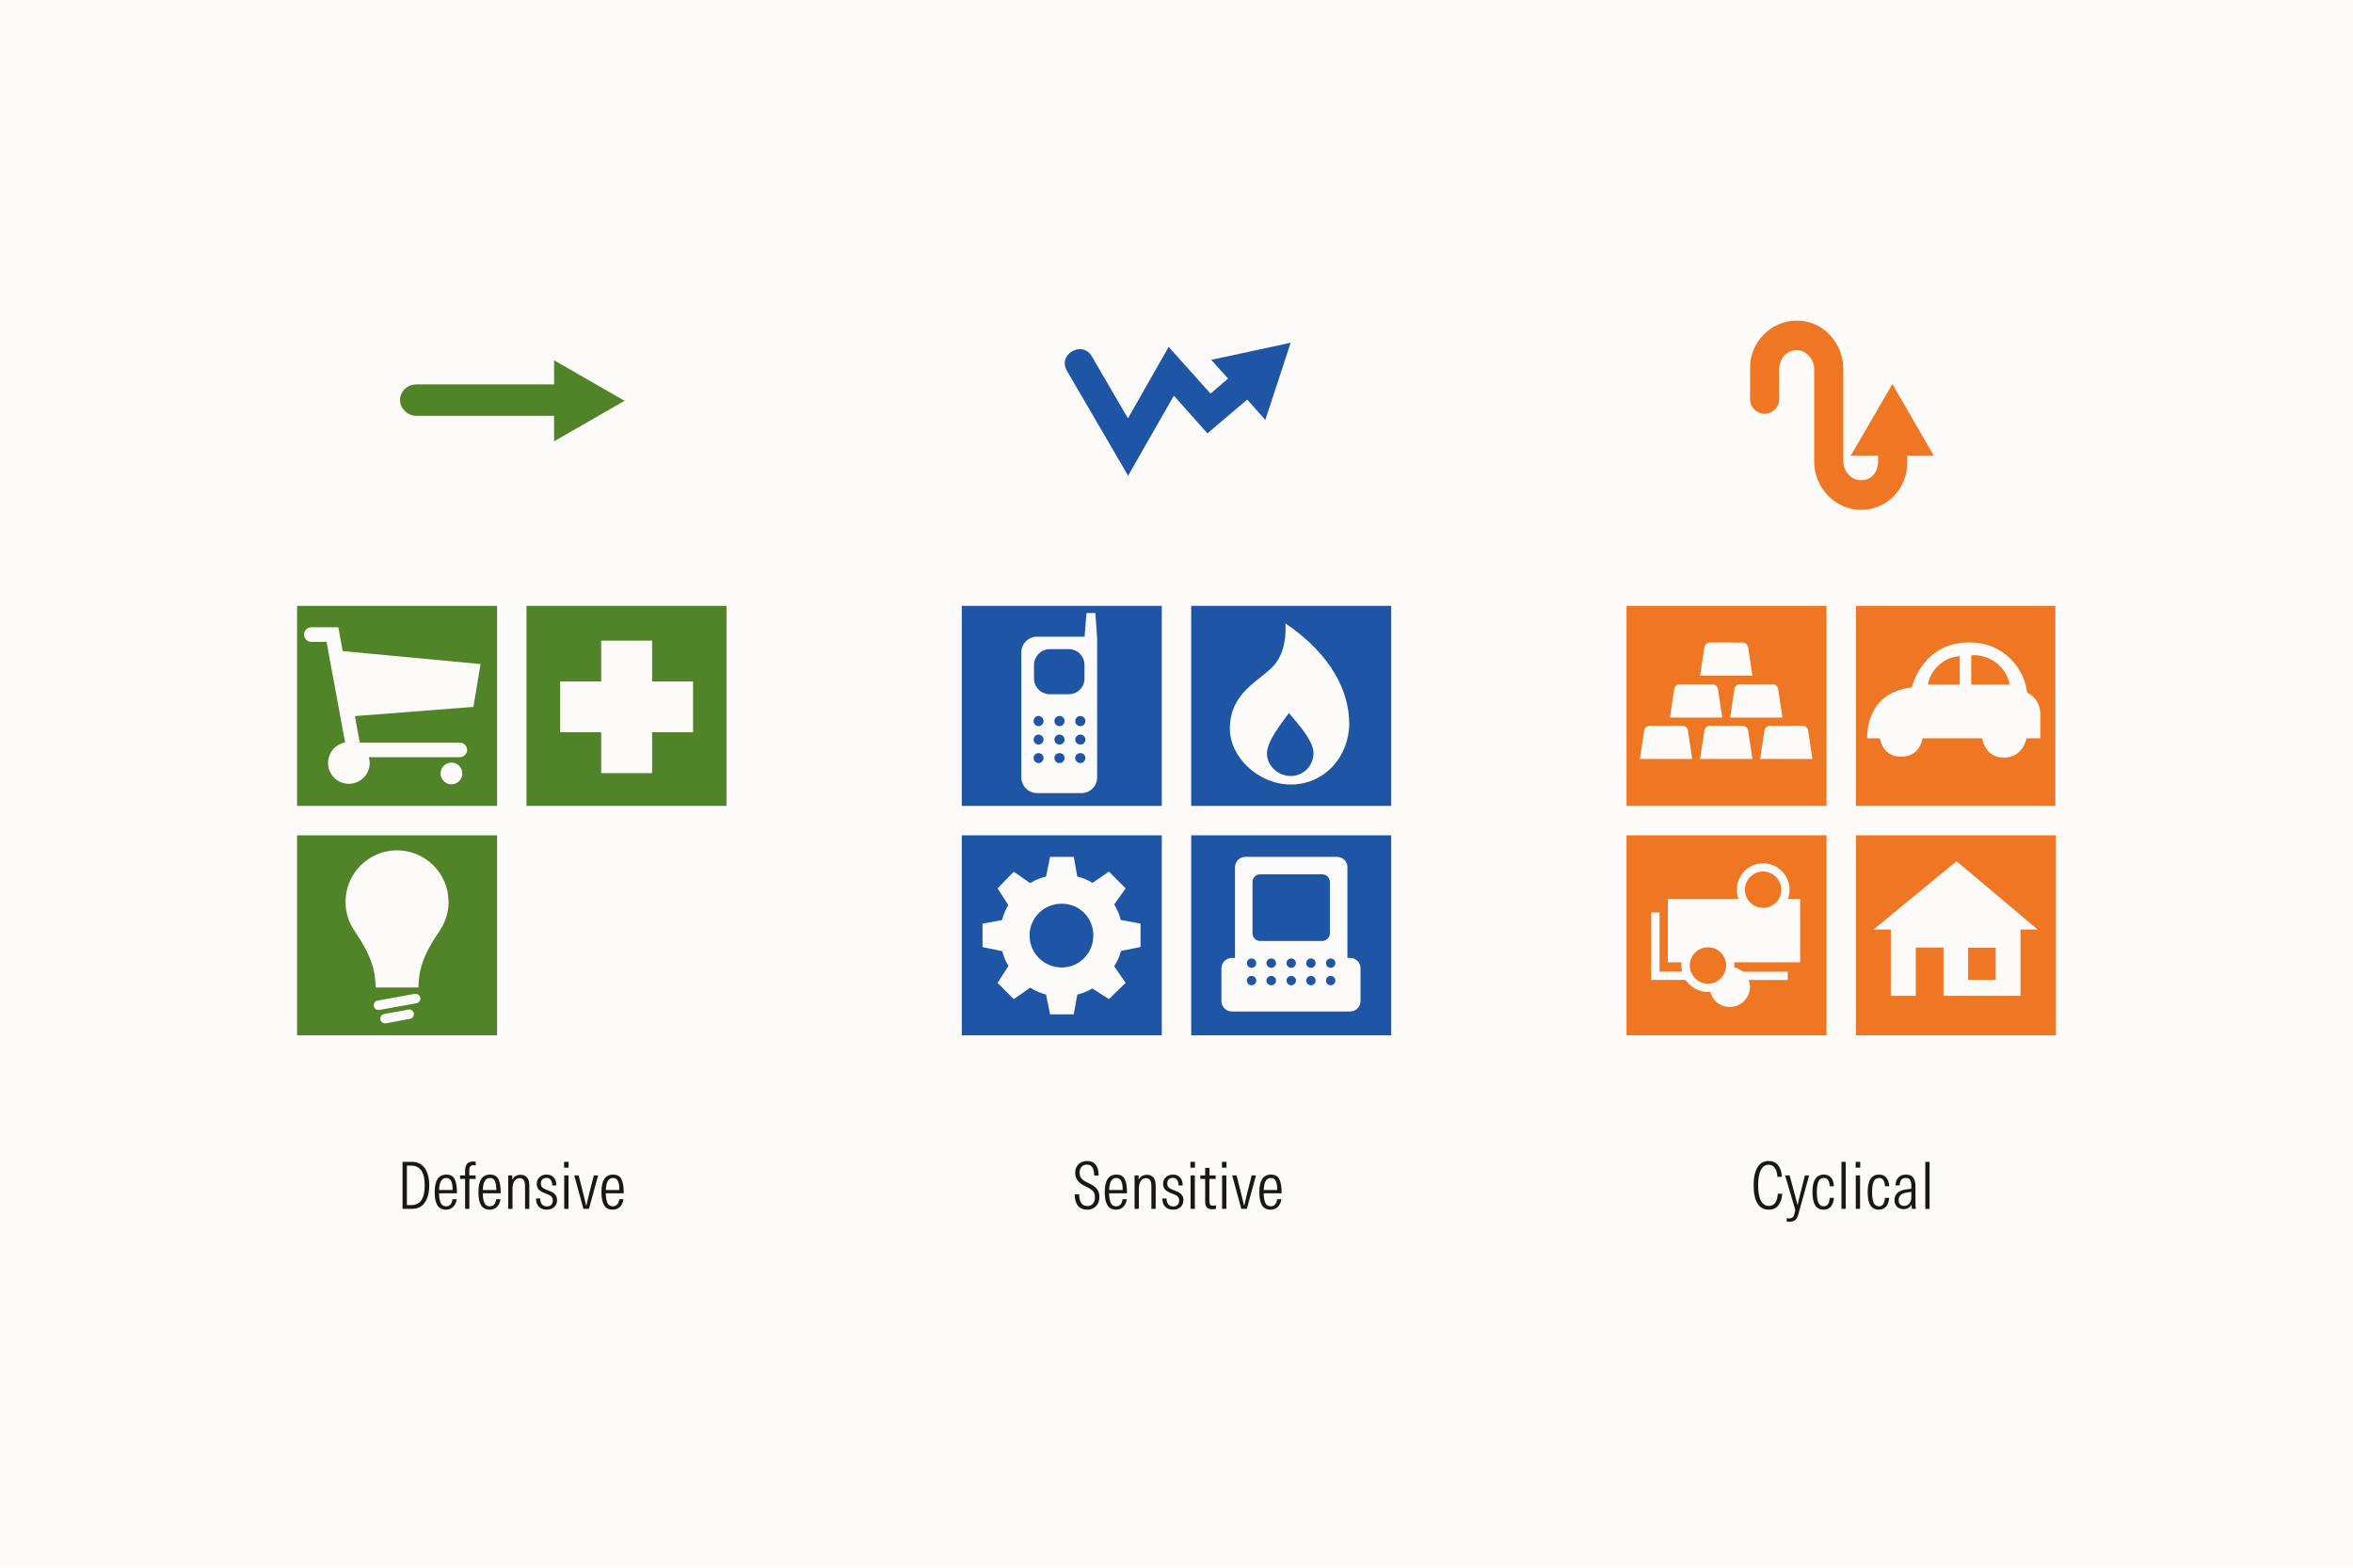 <svg width="800" height="533" viewBox="0 0 800 533" fill="none" xmlns="http://www.w3.org/2000/svg">
<rect width="800" height="533" fill="#FCFBFA"/>
<path d="M101 206H169V274H101V206ZM160.96 240.324L163.378 225.777L116.511 221.373L115.036 213.274H105.856C104.519 213.274 103.379 214.355 103.379 215.77C103.379 217.186 104.519 218.247 105.856 218.247H111.026L117.337 252.454C114.014 253.024 111.537 255.953 111.537 259.413C111.537 263.306 114.663 266.49 118.614 266.49C122.566 266.49 125.692 263.306 125.692 259.413C125.692 258.705 125.554 258.076 125.377 257.447H156.32C157.657 257.447 158.817 256.307 158.817 254.951C158.817 253.594 157.677 252.474 156.32 252.474H122.31L120.659 243.47L160.96 240.344V240.324ZM157.185 262.971C157.185 260.927 155.534 259.276 153.489 259.276C151.445 259.276 149.793 260.927 149.793 262.971C149.793 265.016 151.445 266.667 153.489 266.667C155.534 266.667 157.185 265.016 157.185 262.971Z" fill="#518428"/>
<path d="M179 206H247V274H179V206ZM235.634 231.692H221.707V217.805H204.392V231.692H190.445V248.957H204.392V262.863H221.707V248.957H235.634V231.692Z" fill="#518428"/>
<path d="M169 284V352H101V284H169ZM152.497 306.588C152.497 296.955 144.62 289.111 134.99 289.111C125.36 289.111 117.483 296.955 117.483 306.588C117.483 310.225 118.566 313.665 120.476 316.417C126.168 324.714 127.645 329.805 127.704 335.742H142.277C142.336 329.805 143.813 324.694 149.504 316.417C151.355 313.665 152.517 310.245 152.517 306.588H152.497ZM142.926 339.497V339.241C142.73 338.396 142.021 337.905 141.253 337.905H140.997L128.334 340.205C127.566 340.323 127.074 341.03 127.074 341.797V342.053C127.192 342.878 127.901 343.389 128.669 343.389H128.925L141.587 341.109C142.414 340.971 142.926 340.264 142.926 339.517V339.497ZM140.741 344.805V344.549C140.563 343.783 139.913 343.212 139.145 343.212L130.638 344.746C129.811 344.884 129.299 345.572 129.299 346.338V346.594C129.496 347.439 130.185 347.931 130.953 347.931H131.209L139.382 346.397C140.229 346.26 140.721 345.572 140.721 344.805H140.741Z" fill="#518428"/>
<path d="M395 206V274H327V206H395ZM373.041 217.402L372.412 208.418H369.404L368.755 216.459H352.615C349.686 216.459 347.249 218.818 347.249 221.747V264.288C347.249 267.277 349.667 269.655 352.615 269.655H367.674C370.662 269.655 373.021 267.296 373.021 264.288V217.402H373.041ZM354.798 245.16C354.798 246.124 354.031 246.89 353.068 246.89C352.163 246.89 351.416 246.124 351.416 245.16C351.416 244.197 352.183 243.43 353.068 243.43C354.011 243.43 354.798 244.197 354.798 245.16ZM354.798 251.491C354.798 252.395 354.031 253.142 353.068 253.142C352.163 253.142 351.416 252.375 351.416 251.491C351.416 250.527 352.183 249.761 353.068 249.761C354.011 249.761 354.798 250.527 354.798 251.491ZM354.798 257.722C354.798 258.666 354.031 259.452 353.068 259.452C352.163 259.452 351.416 258.686 351.416 257.722C351.416 256.759 352.183 256.051 353.068 256.051C354.011 256.051 354.798 256.759 354.798 257.722ZM363.428 236.039H356.921C353.992 236.039 351.554 233.68 351.554 230.672V226.072C351.554 223.143 353.972 220.705 356.921 220.705H363.428C366.357 220.705 368.716 223.123 368.716 226.072V230.672C368.716 233.66 366.357 236.039 363.428 236.039ZM361.953 245.16C361.953 246.124 361.187 246.89 360.223 246.89C359.26 246.89 358.493 246.124 358.493 245.16C358.493 244.197 359.26 243.43 360.223 243.43C361.187 243.43 361.953 244.197 361.953 245.16ZM361.953 251.491C361.953 252.395 361.187 253.142 360.223 253.142C359.26 253.142 358.493 252.375 358.493 251.491C358.493 250.527 359.26 249.761 360.223 249.761C361.187 249.761 361.953 250.527 361.953 251.491ZM361.953 257.722C361.953 258.666 361.187 259.452 360.223 259.452C359.26 259.452 358.493 258.686 358.493 257.722C358.493 256.759 359.26 256.051 360.223 256.051C361.187 256.051 361.953 256.759 361.953 257.722ZM369.031 245.16C369.031 246.124 368.264 246.89 367.301 246.89C366.337 246.89 365.571 246.124 365.571 245.16C365.571 244.197 366.337 243.43 367.301 243.43C368.264 243.43 369.031 244.197 369.031 245.16ZM369.031 251.491C369.031 252.395 368.264 253.142 367.301 253.142C366.337 253.142 365.571 252.375 365.571 251.491C365.571 250.527 366.337 249.761 367.301 249.761C368.264 249.761 369.031 250.527 369.031 251.491ZM369.031 257.722C369.031 258.666 368.264 259.452 367.301 259.452C366.337 259.452 365.571 258.686 365.571 257.722C365.571 256.759 366.337 256.051 367.301 256.051C368.264 256.051 369.031 256.759 369.031 257.722Z" fill="#1F55A5"/>
<path d="M405 206H473V274H405V206ZM458.708 245.857C458.708 235.598 453.105 222.843 437.024 211.935C437.083 212.505 437.083 212.761 437.083 213.979C437.083 216.908 436.572 222.469 432.955 226.42C428.158 231.647 418.152 235.421 418.152 247.724C418.152 257.727 428.158 266.728 438.813 266.728C450.491 266.728 458.728 257.157 458.728 245.857H458.708ZM438.223 242.417C441.349 246.171 446.578 251.792 446.578 256.057C446.578 260.321 443.197 263.839 438.853 263.839C434.508 263.839 430.753 260.341 430.753 256.194C430.753 252.047 435.412 246.309 438.223 242.417Z" fill="#1F55A5"/>
<path d="M327 284H395V352H327V284ZM387.773 314.013L381.057 312.795C380.604 310.949 379.836 309.102 378.812 307.511L382.712 302.031L377.02 296.355L371.388 300.185C369.793 299.163 368.139 298.456 366.268 298.024L365.067 291.326H357.012L355.653 298.024C353.802 298.476 352.01 299.163 350.238 300.263L344.665 296.374L339.17 302.051L342.814 307.727C341.868 309.259 341.218 310.988 340.647 312.834L334.05 314.052V322.007L340.765 323.402C341.277 325.248 341.849 326.839 342.873 328.43L339.17 334.165L344.665 339.704L350.238 335.815C352.03 336.895 353.802 337.661 355.653 338.172L357.012 344.87H365.067L366.268 338.172C368.139 337.661 369.793 337.092 371.388 336.07L377.02 339.704L382.712 334.165L378.812 328.548C379.836 326.898 380.663 325.228 381.116 323.323L387.773 321.987V314.032V314.013ZM371.723 318.039C371.723 324.089 366.997 328.94 360.97 328.94C354.944 328.94 350.041 324.089 350.041 318.039C350.041 311.99 354.964 307.256 360.97 307.256C366.977 307.256 371.723 311.97 371.723 318.039Z" fill="#1F55A5"/>
<path d="M473 284V352H405V284H473ZM462.582 329.255C462.582 327.291 460.987 325.7 459.077 325.7H458.112V294.842C458.112 292.858 456.517 291.326 454.528 291.326H423.413C421.483 291.326 419.888 292.858 419.888 294.842V325.7H418.864C416.875 325.7 415.28 327.291 415.28 329.255V340.411C415.28 342.317 416.875 343.908 418.864 343.908H459.057C460.968 343.908 462.563 342.317 462.563 340.411V329.255H462.582ZM427.115 327.467C427.115 328.351 426.426 329.058 425.52 329.058C424.614 329.058 423.925 328.351 423.925 327.467C423.925 326.583 424.634 325.876 425.52 325.876C426.406 325.876 427.115 326.583 427.115 327.467ZM427.115 333.399C427.115 334.303 426.426 334.99 425.52 334.99C424.614 334.99 423.925 334.283 423.925 333.399C423.925 332.515 424.634 331.808 425.52 331.808C426.406 331.808 427.115 332.515 427.115 333.399ZM449.487 319.945H428.454C426.997 319.945 425.835 318.727 425.835 317.273V299.93C425.835 298.456 426.977 297.258 428.454 297.258H449.487C450.964 297.258 452.165 298.456 452.165 299.93V317.273C452.165 318.746 450.964 319.945 449.487 319.945ZM433.831 327.467C433.831 328.351 433.141 329.058 432.235 329.058C431.33 329.058 430.562 328.351 430.562 327.467C430.562 326.583 431.33 325.876 432.235 325.876C433.141 325.876 433.831 326.583 433.831 327.467ZM433.831 333.399C433.831 334.303 433.141 334.99 432.235 334.99C431.33 334.99 430.562 334.283 430.562 333.399C430.562 332.515 431.33 331.808 432.235 331.808C433.141 331.808 433.831 332.515 433.831 333.399ZM440.605 327.467C440.605 328.351 439.916 329.058 439.01 329.058C438.104 329.058 437.415 328.351 437.415 327.467C437.415 326.583 438.104 325.876 439.01 325.876C439.916 325.876 440.605 326.583 440.605 327.467ZM440.605 333.399C440.605 334.303 439.916 334.99 439.01 334.99C438.104 334.99 437.415 334.283 437.415 333.399C437.415 332.515 438.104 331.808 439.01 331.808C439.916 331.808 440.605 332.515 440.605 333.399ZM447.301 327.467C447.301 328.351 446.611 329.058 445.705 329.058C444.8 329.058 444.11 328.351 444.11 327.467C444.11 326.583 444.819 325.876 445.705 325.876C446.592 325.876 447.301 326.583 447.301 327.467ZM447.301 333.399C447.301 334.303 446.611 334.99 445.705 334.99C444.8 334.99 444.11 334.283 444.11 333.399C444.11 332.515 444.819 331.808 445.705 331.808C446.592 331.808 447.301 332.515 447.301 333.399ZM454.016 327.467C454.016 328.351 453.327 329.058 452.421 329.058C451.515 329.058 450.826 328.351 450.826 327.467C450.826 326.583 451.535 325.876 452.421 325.876C453.307 325.876 454.016 326.583 454.016 327.467ZM454.016 333.399C454.016 334.303 453.327 334.99 452.421 334.99C451.515 334.99 450.826 334.283 450.826 333.399C450.826 332.515 451.535 331.808 452.421 331.808C453.307 331.808 454.016 332.515 454.016 333.399Z" fill="#1F55A5"/>
<path d="M621 274H553V206H621V274ZM575.332 258.057L573.937 248.817C573.937 247.677 573.111 246.772 572.01 246.772H560.844C559.763 246.772 558.937 247.677 558.937 248.817L557.541 258.057H575.332ZM585.535 243.961L584.14 234.643C584.14 233.562 583.314 232.677 582.292 232.677H571.066C570.044 232.677 569.16 233.581 569.16 234.643L567.764 243.961H585.555H585.535ZM595.797 229.728L594.402 220.489C594.402 219.407 593.517 218.444 592.495 218.444H581.269C580.247 218.444 579.422 219.407 579.422 220.489L578.006 229.728H595.797ZM595.797 258.057L594.402 248.817C594.402 247.677 593.517 246.772 592.495 246.772H581.269C580.247 246.772 579.422 247.677 579.422 248.817L578.006 258.057H595.797ZM606.02 243.961L604.605 234.643C604.605 233.562 603.779 232.677 602.757 232.677H591.531C590.45 232.677 589.624 233.581 589.624 234.643L588.229 243.961H606.02ZM616.223 258.057L614.807 248.817C614.807 247.677 613.982 246.772 612.901 246.772H601.734C600.653 246.772 599.827 247.677 599.827 248.817L598.432 258.057H616.223Z" fill="#EF7622"/>
<path d="M631 206H698.804V274H631V206ZM693.698 251.065V243.152C693.698 237.811 690.144 235.906 689.182 235.435C688.475 228.169 682.054 218.41 669.428 218.41C653.876 218.41 650.185 233.019 649.988 233.707C634.947 235.552 634.829 248.414 634.829 251.026H639.169C639.228 251.733 640.249 257.27 646.375 257.27C652.502 257.27 653.503 251.792 653.64 251.026H673.905C673.964 251.477 674.985 257.584 681.288 257.584C687.591 257.584 688.868 251.595 689.005 251.026H693.718L693.698 251.065ZM655.467 232.764C656.291 227.914 660.552 223.535 666.286 223.083V232.764H655.467ZM671.274 222.769C676.811 222.769 682.231 226.834 683.252 232.764H670.194V222.828C670.508 222.769 670.901 222.769 671.274 222.769Z" fill="#EF7622"/>
<path d="M553 352V284H621V352H553ZM612.016 305.625H607.868C608.241 304.661 608.438 303.639 608.438 302.499C608.438 297.584 604.408 293.515 599.434 293.515C594.461 293.515 590.509 297.604 590.509 302.499C590.509 303.639 590.706 304.661 591.079 305.625H567.036V327.191H571.696C571.696 327.564 571.637 327.898 571.637 328.272C571.637 329.038 571.755 329.727 571.892 330.375H564.225V310.225H561.414V333.186H573.091C574.762 335.604 577.495 337.276 580.621 337.276C580.935 337.276 581.191 337.217 581.466 337.217C582.233 340.224 584.906 342.387 588.091 342.387C591.866 342.387 594.991 339.32 594.991 335.565C594.991 334.72 594.795 333.973 594.539 333.206H607.809V330.395H592.632C591.807 329.687 590.725 329.117 589.585 328.862C589.644 328.606 589.644 328.35 589.644 328.095C589.644 327.898 589.644 327.584 589.585 327.191H612.036V305.625H612.016ZM586.872 328.272C586.872 331.653 584.061 334.464 580.68 334.464C577.298 334.464 574.507 331.653 574.507 328.272C574.507 324.89 577.259 322.079 580.68 322.079C584.1 322.079 586.872 324.812 586.872 328.272ZM605.627 302.499C605.627 305.939 602.875 308.672 599.434 308.672C595.994 308.672 593.261 305.939 593.261 302.499C593.261 299.059 596.073 296.306 599.434 296.306C602.796 296.306 605.627 299.118 605.627 302.499Z" fill="#EF7622"/>
<path d="M699 352H631V284H699V352ZM686.949 316.024H692.807L665.187 292.807L636.996 316.024H642.854V338.612H651.347V322.158H660.783V338.612H686.949V316.024ZM678.515 333.167H669.138V322.197H678.515V333.167Z" fill="#EF7622"/>
<path d="M657.484 154.955L643.399 130.57L629.217 154.955H638.518V157.381C638.518 158.4 637.814 163.277 632.69 163.277C629.217 163.277 626.716 160.05 626.716 156.993V125.451C626.716 116.716 619.867 109 610.979 109C602.091 109 595 116.328 595 124.965V135.738C595 138.407 597.283 140.688 599.954 140.688C602.625 140.688 604.908 138.407 604.908 135.738V125.038C604.908 124.48 605.612 119.069 610.979 119.069C614.209 119.069 616.807 122.296 616.807 125.451V156.993C616.807 165.655 623.826 173.347 632.714 173.347C641.602 173.347 648.45 166.116 648.45 157.381V154.955H657.508H657.484Z" fill="#EF7622"/>
<path d="M438.86 116.524L411.807 122.353L417.539 128.715L411.565 133.815L397.334 117.933L383.492 142.242L371.301 121.308C370.281 119.414 368.703 118.71 367.124 118.71C364.526 118.71 362 120.847 362 123.518C362 124.295 362.243 125.242 362.777 126.117L383.54 161.742L399.107 134.519L410.52 147.341L424.047 135.855L430.191 142.776L438.836 116.5L438.86 116.524Z" fill="#1F55A5"/>
<path d="M212.375 136.281L188.382 122.5V130.691H141.585C138.598 130.691 136 133.049 136 136.038C136 138.785 138.526 141.385 141.513 141.385H188.382V150.038L212.375 136.257V136.281Z" fill="#518428"/>
<path d="M601.367 411.286C599.666 411.286 598.382 410.575 597.517 409.152C596.652 407.715 596.219 405.669 596.219 403.014C596.219 400.374 596.652 398.335 597.517 396.898C598.382 395.461 599.658 394.742 601.345 394.742C602.724 394.742 603.794 395.226 604.557 396.194C605.32 397.162 605.738 398.475 605.811 400.132H604.293C604.264 398.988 604 398.02 603.501 397.228C603.017 396.421 602.291 396.018 601.323 396.018C600.164 396.018 599.277 396.619 598.661 397.822C598.06 399.01 597.759 400.741 597.759 403.014C597.759 405.287 598.067 407.025 598.683 408.228C599.314 409.416 600.223 410.01 601.411 410.01C603.244 410.01 604.256 408.631 604.447 405.874H605.965C605.833 407.546 605.386 408.866 604.623 409.834C603.875 410.802 602.79 411.286 601.367 411.286ZM608.375 415.4C608.067 415.4 607.767 415.378 607.473 415.334V414.19C607.737 414.234 608.009 414.256 608.287 414.256C608.815 414.256 609.219 414.131 609.497 413.882C609.791 413.647 610.011 413.171 610.157 412.452L610.377 411.374L606.923 399.648H608.463L610.091 405.72L610.487 407.15C610.605 407.59 610.722 408.037 610.839 408.492C610.971 408.932 611.067 409.306 611.125 409.614H611.213C611.301 409.013 611.514 408.067 611.851 406.776L612.049 405.962L613.655 399.648H615.085L611.345 413.112C611.111 413.919 610.759 414.498 610.289 414.85C609.82 415.217 609.182 415.4 608.375 415.4ZM620.025 411.286C618.734 411.286 617.774 410.795 617.143 409.812C616.527 408.829 616.219 407.333 616.219 405.324C616.219 403.344 616.534 401.855 617.165 400.858C617.81 399.861 618.808 399.362 620.157 399.362C621.184 399.362 621.983 399.707 622.555 400.396C623.142 401.085 623.464 402.061 623.523 403.322H622.093C622.064 402.471 621.888 401.789 621.565 401.276C621.242 400.763 620.766 400.506 620.135 400.506C619.27 400.506 618.646 400.902 618.265 401.694C617.898 402.486 617.715 403.696 617.715 405.324C617.715 406.996 617.898 408.221 618.265 408.998C618.646 409.761 619.248 410.142 620.069 410.142C620.7 410.142 621.184 409.893 621.521 409.394C621.858 408.895 622.042 408.191 622.071 407.282H623.523C623.435 408.558 623.083 409.548 622.467 410.252C621.851 410.941 621.037 411.286 620.025 411.286ZM626.078 395.028H627.53V411H626.078V395.028ZM630.955 399.648H632.407V411H630.955V399.648ZM630.911 395.028H632.451V397.008H630.911V395.028ZM638.802 411.286C637.512 411.286 636.551 410.795 635.92 409.812C635.304 408.829 634.996 407.333 634.996 405.324C634.996 403.344 635.312 401.855 635.942 400.858C636.588 399.861 637.585 399.362 638.934 399.362C639.961 399.362 640.76 399.707 641.332 400.396C641.919 401.085 642.242 402.061 642.3 403.322H640.87C640.841 402.471 640.665 401.789 640.342 401.276C640.02 400.763 639.543 400.506 638.912 400.506C638.047 400.506 637.424 400.902 637.042 401.694C636.676 402.486 636.492 403.696 636.492 405.324C636.492 406.996 636.676 408.221 637.042 408.998C637.424 409.761 638.025 410.142 638.846 410.142C639.477 410.142 639.961 409.893 640.298 409.394C640.636 408.895 640.819 408.191 640.848 407.282H642.3C642.212 408.558 641.86 409.548 641.244 410.252C640.628 410.941 639.814 411.286 638.802 411.286ZM647.232 411.11C646.308 411.11 645.552 410.839 644.966 410.296C644.394 409.753 644.108 409.005 644.108 408.052C644.108 407.04 644.445 406.219 645.12 405.588C645.794 404.957 646.828 404.554 648.222 404.378L649.828 404.18V403.014C649.828 402.149 649.674 401.511 649.366 401.1C649.058 400.689 648.588 400.484 647.958 400.484C647.298 400.484 646.784 400.704 646.418 401.144C646.066 401.584 645.882 402.215 645.868 403.036H644.46C644.489 401.907 644.812 401.012 645.428 400.352C646.058 399.692 646.924 399.362 648.024 399.362C649.197 399.362 650.026 399.714 650.51 400.418C650.994 401.107 651.236 402.053 651.236 403.256V408.118C651.236 408.895 651.243 409.482 651.258 409.878C651.287 410.259 651.331 410.633 651.39 411H650.026C649.967 410.589 649.938 410.069 649.938 409.438C649.718 409.951 649.358 410.362 648.86 410.67C648.376 410.963 647.833 411.11 647.232 411.11ZM647.43 410.01C648.104 410.01 648.669 409.753 649.124 409.24C649.593 408.712 649.828 407.993 649.828 407.084V405.236L648.42 405.434C647.408 405.566 646.667 405.859 646.198 406.314C645.743 406.754 645.516 407.348 645.516 408.096C645.516 408.697 645.684 409.167 646.022 409.504C646.374 409.841 646.843 410.01 647.43 410.01ZM654.588 395.028H656.04V411H654.588V395.028Z" fill="#1B1713"/>
<path d="M369.631 411.286C368.267 411.286 367.218 410.839 366.485 409.944C365.752 409.049 365.385 407.751 365.385 406.05H366.903C366.932 408.719 367.849 410.054 369.653 410.054C370.474 410.054 371.112 409.79 371.567 409.262C372.036 408.734 372.271 407.993 372.271 407.04C372.271 406.248 372.088 405.61 371.721 405.126C371.354 404.642 370.687 404.165 369.719 403.696L368.729 403.212C367.644 402.669 366.844 402.039 366.331 401.32C365.818 400.601 365.561 399.736 365.561 398.724C365.561 397.947 365.73 397.257 366.067 396.656C366.419 396.055 366.903 395.585 367.519 395.248C368.15 394.911 368.861 394.742 369.653 394.742C370.929 394.742 371.89 395.16 372.535 395.996C373.195 396.832 373.525 398.057 373.525 399.67H372.007C371.992 398.423 371.78 397.499 371.369 396.898C370.973 396.282 370.372 395.974 369.565 395.974C368.788 395.974 368.172 396.223 367.717 396.722C367.277 397.221 367.057 397.881 367.057 398.702C367.057 399.45 367.24 400.073 367.607 400.572C367.988 401.071 368.612 401.533 369.477 401.958L370.731 402.574C371.802 403.102 372.579 403.718 373.063 404.422C373.547 405.111 373.789 405.955 373.789 406.952C373.789 408.257 373.408 409.306 372.645 410.098C371.897 410.89 370.892 411.286 369.631 411.286ZM379.459 411.286C378.125 411.286 377.149 410.795 376.533 409.812C375.917 408.815 375.609 407.326 375.609 405.346C375.609 403.351 375.932 401.855 376.577 400.858C377.223 399.861 378.227 399.362 379.591 399.362C380.999 399.362 381.953 399.912 382.451 401.012C382.965 402.097 383.207 403.667 383.177 405.72H377.083C377.113 407.084 377.296 408.162 377.633 408.954C377.971 409.746 378.594 410.142 379.503 410.142C380.105 410.142 380.589 409.937 380.955 409.526C381.337 409.101 381.571 408.507 381.659 407.744H383.111C382.935 408.903 382.517 409.783 381.857 410.384C381.212 410.985 380.413 411.286 379.459 411.286ZM381.703 404.598C381.733 401.87 381.029 400.506 379.591 400.506C378.77 400.506 378.161 400.851 377.765 401.54C377.369 402.215 377.149 403.234 377.105 404.598H381.703ZM385.748 399.648H387.112V401.122C387.362 400.609 387.728 400.198 388.212 399.89C388.711 399.582 389.29 399.428 389.95 399.428C390.904 399.428 391.637 399.736 392.15 400.352C392.664 400.953 392.92 401.892 392.92 403.168V411H391.468V403.388C391.468 402.391 391.314 401.672 391.006 401.232C390.713 400.792 390.258 400.572 389.642 400.572C388.865 400.572 388.264 400.909 387.838 401.584C387.413 402.259 387.2 403.102 387.2 404.114V411H385.748V399.648ZM398.828 411.286C397.728 411.286 396.841 410.956 396.166 410.296C395.506 409.621 395.183 408.683 395.198 407.48H396.606C396.606 408.345 396.811 409.013 397.222 409.482C397.633 409.951 398.19 410.186 398.894 410.186C399.51 410.186 400.001 410.01 400.368 409.658C400.735 409.291 400.918 408.785 400.918 408.14C400.918 407.627 400.771 407.209 400.478 406.886C400.199 406.563 399.745 406.285 399.114 406.05L397.926 405.588C397.09 405.251 396.467 404.84 396.056 404.356C395.645 403.872 395.44 403.249 395.44 402.486C395.44 401.562 395.755 400.814 396.386 400.242C397.017 399.655 397.816 399.362 398.784 399.362C399.825 399.362 400.639 399.692 401.226 400.352C401.813 400.997 402.106 401.899 402.106 403.058H400.698C400.698 402.237 400.529 401.599 400.192 401.144C399.855 400.689 399.363 400.462 398.718 400.462C398.161 400.462 397.706 400.638 397.354 400.99C397.017 401.327 396.848 401.789 396.848 402.376C396.848 402.904 396.987 403.329 397.266 403.652C397.545 403.96 398.007 404.239 398.652 404.488L399.796 404.928C400.661 405.265 401.299 405.676 401.71 406.16C402.135 406.629 402.348 407.253 402.348 408.03C402.348 409.013 402.025 409.805 401.38 410.406C400.749 410.993 399.899 411.286 398.828 411.286ZM404.783 399.648H406.235V411H404.783V399.648ZM404.739 395.028H406.279V397.008H404.739V395.028ZM412.058 411.154C411.281 411.154 410.702 410.941 410.32 410.516C409.939 410.076 409.748 409.475 409.748 408.712V400.836H408.098V399.648H409.748V397.074H411.2V399.648H413.312V400.836H411.178V408.492C411.178 408.991 411.266 409.357 411.442 409.592C411.633 409.827 411.941 409.944 412.366 409.944C412.748 409.944 413.1 409.885 413.422 409.768V410.978C413.026 411.095 412.572 411.154 412.058 411.154ZM415.504 399.648H416.956V411H415.504V399.648ZM415.46 395.028H417V397.008H415.46V395.028ZM418.929 399.648H420.425L421.987 405.852C422.442 407.627 422.764 408.961 422.955 409.856H423.043C423.439 408.052 423.754 406.71 423.989 405.83L425.573 399.648H427.025L423.923 411H422.031L418.929 399.648ZM432.01 411.286C430.676 411.286 429.7 410.795 429.084 409.812C428.468 408.815 428.16 407.326 428.16 405.346C428.16 403.351 428.483 401.855 429.128 400.858C429.774 399.861 430.778 399.362 432.142 399.362C433.55 399.362 434.504 399.912 435.002 401.012C435.516 402.097 435.758 403.667 435.728 405.72H429.634C429.664 407.084 429.847 408.162 430.184 408.954C430.522 409.746 431.145 410.142 432.054 410.142C432.656 410.142 433.14 409.937 433.506 409.526C433.888 409.101 434.122 408.507 434.21 407.744H435.662C435.486 408.903 435.068 409.783 434.408 410.384C433.763 410.985 432.964 411.286 432.01 411.286ZM434.254 404.598C434.284 401.87 433.58 400.506 432.142 400.506C431.321 400.506 430.712 400.851 430.316 401.54C429.92 402.215 429.7 403.234 429.656 404.598H434.254Z" fill="#1B1713"/>
<path d="M136.852 395.028H140.064C141.956 395.028 143.408 395.739 144.42 397.162C145.432 398.585 145.938 400.535 145.938 403.014C145.938 405.478 145.439 407.429 144.442 408.866C143.444 410.289 142.022 411 140.174 411H136.852V395.028ZM139.866 409.724C142.887 409.724 144.398 407.487 144.398 403.014C144.398 398.541 142.858 396.304 139.778 396.304H138.348V409.724H139.866ZM151.638 411.286C150.304 411.286 149.328 410.795 148.712 409.812C148.096 408.815 147.788 407.326 147.788 405.346C147.788 403.351 148.111 401.855 148.756 400.858C149.402 399.861 150.406 399.362 151.77 399.362C153.178 399.362 154.132 399.912 154.63 401.012C155.144 402.097 155.386 403.667 155.356 405.72H149.262C149.292 407.084 149.475 408.162 149.812 408.954C150.15 409.746 150.773 410.142 151.682 410.142C152.284 410.142 152.768 409.937 153.134 409.526C153.516 409.101 153.75 408.507 153.838 407.744H155.29C155.114 408.903 154.696 409.783 154.036 410.384C153.391 410.985 152.592 411.286 151.638 411.286ZM153.882 404.598C153.912 401.87 153.208 400.506 151.77 400.506C150.949 400.506 150.34 400.851 149.944 401.54C149.548 402.215 149.328 403.234 149.284 404.598H153.882ZM158.128 400.836H156.412V399.648H158.128V398.174C158.128 397.089 158.34 396.275 158.766 395.732C159.206 395.189 159.91 394.918 160.878 394.918C161.2 394.918 161.494 394.962 161.758 395.05V396.238C161.464 396.179 161.215 396.15 161.01 396.15C160.526 396.15 160.159 396.289 159.91 396.568C159.675 396.832 159.558 397.213 159.558 397.712V399.648H161.714V400.836H159.58V411H158.128V400.836ZM166.505 411.286C165.171 411.286 164.195 410.795 163.579 409.812C162.963 408.815 162.655 407.326 162.655 405.346C162.655 403.351 162.978 401.855 163.623 400.858C164.269 399.861 165.273 399.362 166.637 399.362C168.045 399.362 168.999 399.912 169.497 401.012C170.011 402.097 170.253 403.667 170.223 405.72H164.129C164.159 407.084 164.342 408.162 164.679 408.954C165.017 409.746 165.64 410.142 166.549 410.142C167.151 410.142 167.635 409.937 168.001 409.526C168.383 409.101 168.617 408.507 168.705 407.744H170.157C169.981 408.903 169.563 409.783 168.903 410.384C168.258 410.985 167.459 411.286 166.505 411.286ZM168.749 404.598C168.779 401.87 168.075 400.506 166.637 400.506C165.816 400.506 165.207 400.851 164.811 401.54C164.415 402.215 164.195 403.234 164.151 404.598H168.749ZM172.794 399.648H174.158V401.122C174.407 400.609 174.774 400.198 175.258 399.89C175.757 399.582 176.336 399.428 176.996 399.428C177.949 399.428 178.683 399.736 179.196 400.352C179.709 400.953 179.966 401.892 179.966 403.168V411H178.514V403.388C178.514 402.391 178.36 401.672 178.052 401.232C177.759 400.792 177.304 400.572 176.688 400.572C175.911 400.572 175.309 400.909 174.884 401.584C174.459 402.259 174.246 403.102 174.246 404.114V411H172.794V399.648ZM185.874 411.286C184.774 411.286 183.887 410.956 183.212 410.296C182.552 409.621 182.229 408.683 182.244 407.48H183.652C183.652 408.345 183.857 409.013 184.268 409.482C184.679 409.951 185.236 410.186 185.94 410.186C186.556 410.186 187.047 410.01 187.414 409.658C187.781 409.291 187.964 408.785 187.964 408.14C187.964 407.627 187.817 407.209 187.524 406.886C187.245 406.563 186.791 406.285 186.16 406.05L184.972 405.588C184.136 405.251 183.513 404.84 183.102 404.356C182.691 403.872 182.486 403.249 182.486 402.486C182.486 401.562 182.801 400.814 183.432 400.242C184.063 399.655 184.862 399.362 185.83 399.362C186.871 399.362 187.685 399.692 188.272 400.352C188.859 400.997 189.152 401.899 189.152 403.058H187.744C187.744 402.237 187.575 401.599 187.238 401.144C186.901 400.689 186.409 400.462 185.764 400.462C185.207 400.462 184.752 400.638 184.4 400.99C184.063 401.327 183.894 401.789 183.894 402.376C183.894 402.904 184.033 403.329 184.312 403.652C184.591 403.96 185.053 404.239 185.698 404.488L186.842 404.928C187.707 405.265 188.345 405.676 188.756 406.16C189.181 406.629 189.394 407.253 189.394 408.03C189.394 409.013 189.071 409.805 188.426 410.406C187.795 410.993 186.945 411.286 185.874 411.286ZM191.829 399.648H193.281V411H191.829V399.648ZM191.785 395.028H193.325V397.008H191.785V395.028ZM195.254 399.648H196.75L198.312 405.852C198.767 407.627 199.09 408.961 199.28 409.856H199.368C199.764 408.052 200.08 406.71 200.314 405.83L201.898 399.648H203.35L200.248 411H198.356L195.254 399.648ZM208.335 411.286C207.001 411.286 206.025 410.795 205.409 409.812C204.793 408.815 204.485 407.326 204.485 405.346C204.485 403.351 204.808 401.855 205.453 400.858C206.099 399.861 207.103 399.362 208.467 399.362C209.875 399.362 210.829 399.912 211.327 401.012C211.841 402.097 212.083 403.667 212.053 405.72H205.959C205.989 407.084 206.172 408.162 206.509 408.954C206.847 409.746 207.47 410.142 208.379 410.142C208.981 410.142 209.465 409.937 209.831 409.526C210.213 409.101 210.447 408.507 210.535 407.744H211.987C211.811 408.903 211.393 409.783 210.733 410.384C210.088 410.985 209.289 411.286 208.335 411.286ZM210.579 404.598C210.609 401.87 209.905 400.506 208.467 400.506C207.646 400.506 207.037 400.851 206.641 401.54C206.245 402.215 206.025 403.234 205.981 404.598H210.579Z" fill="#1B1713"/>
</svg>
